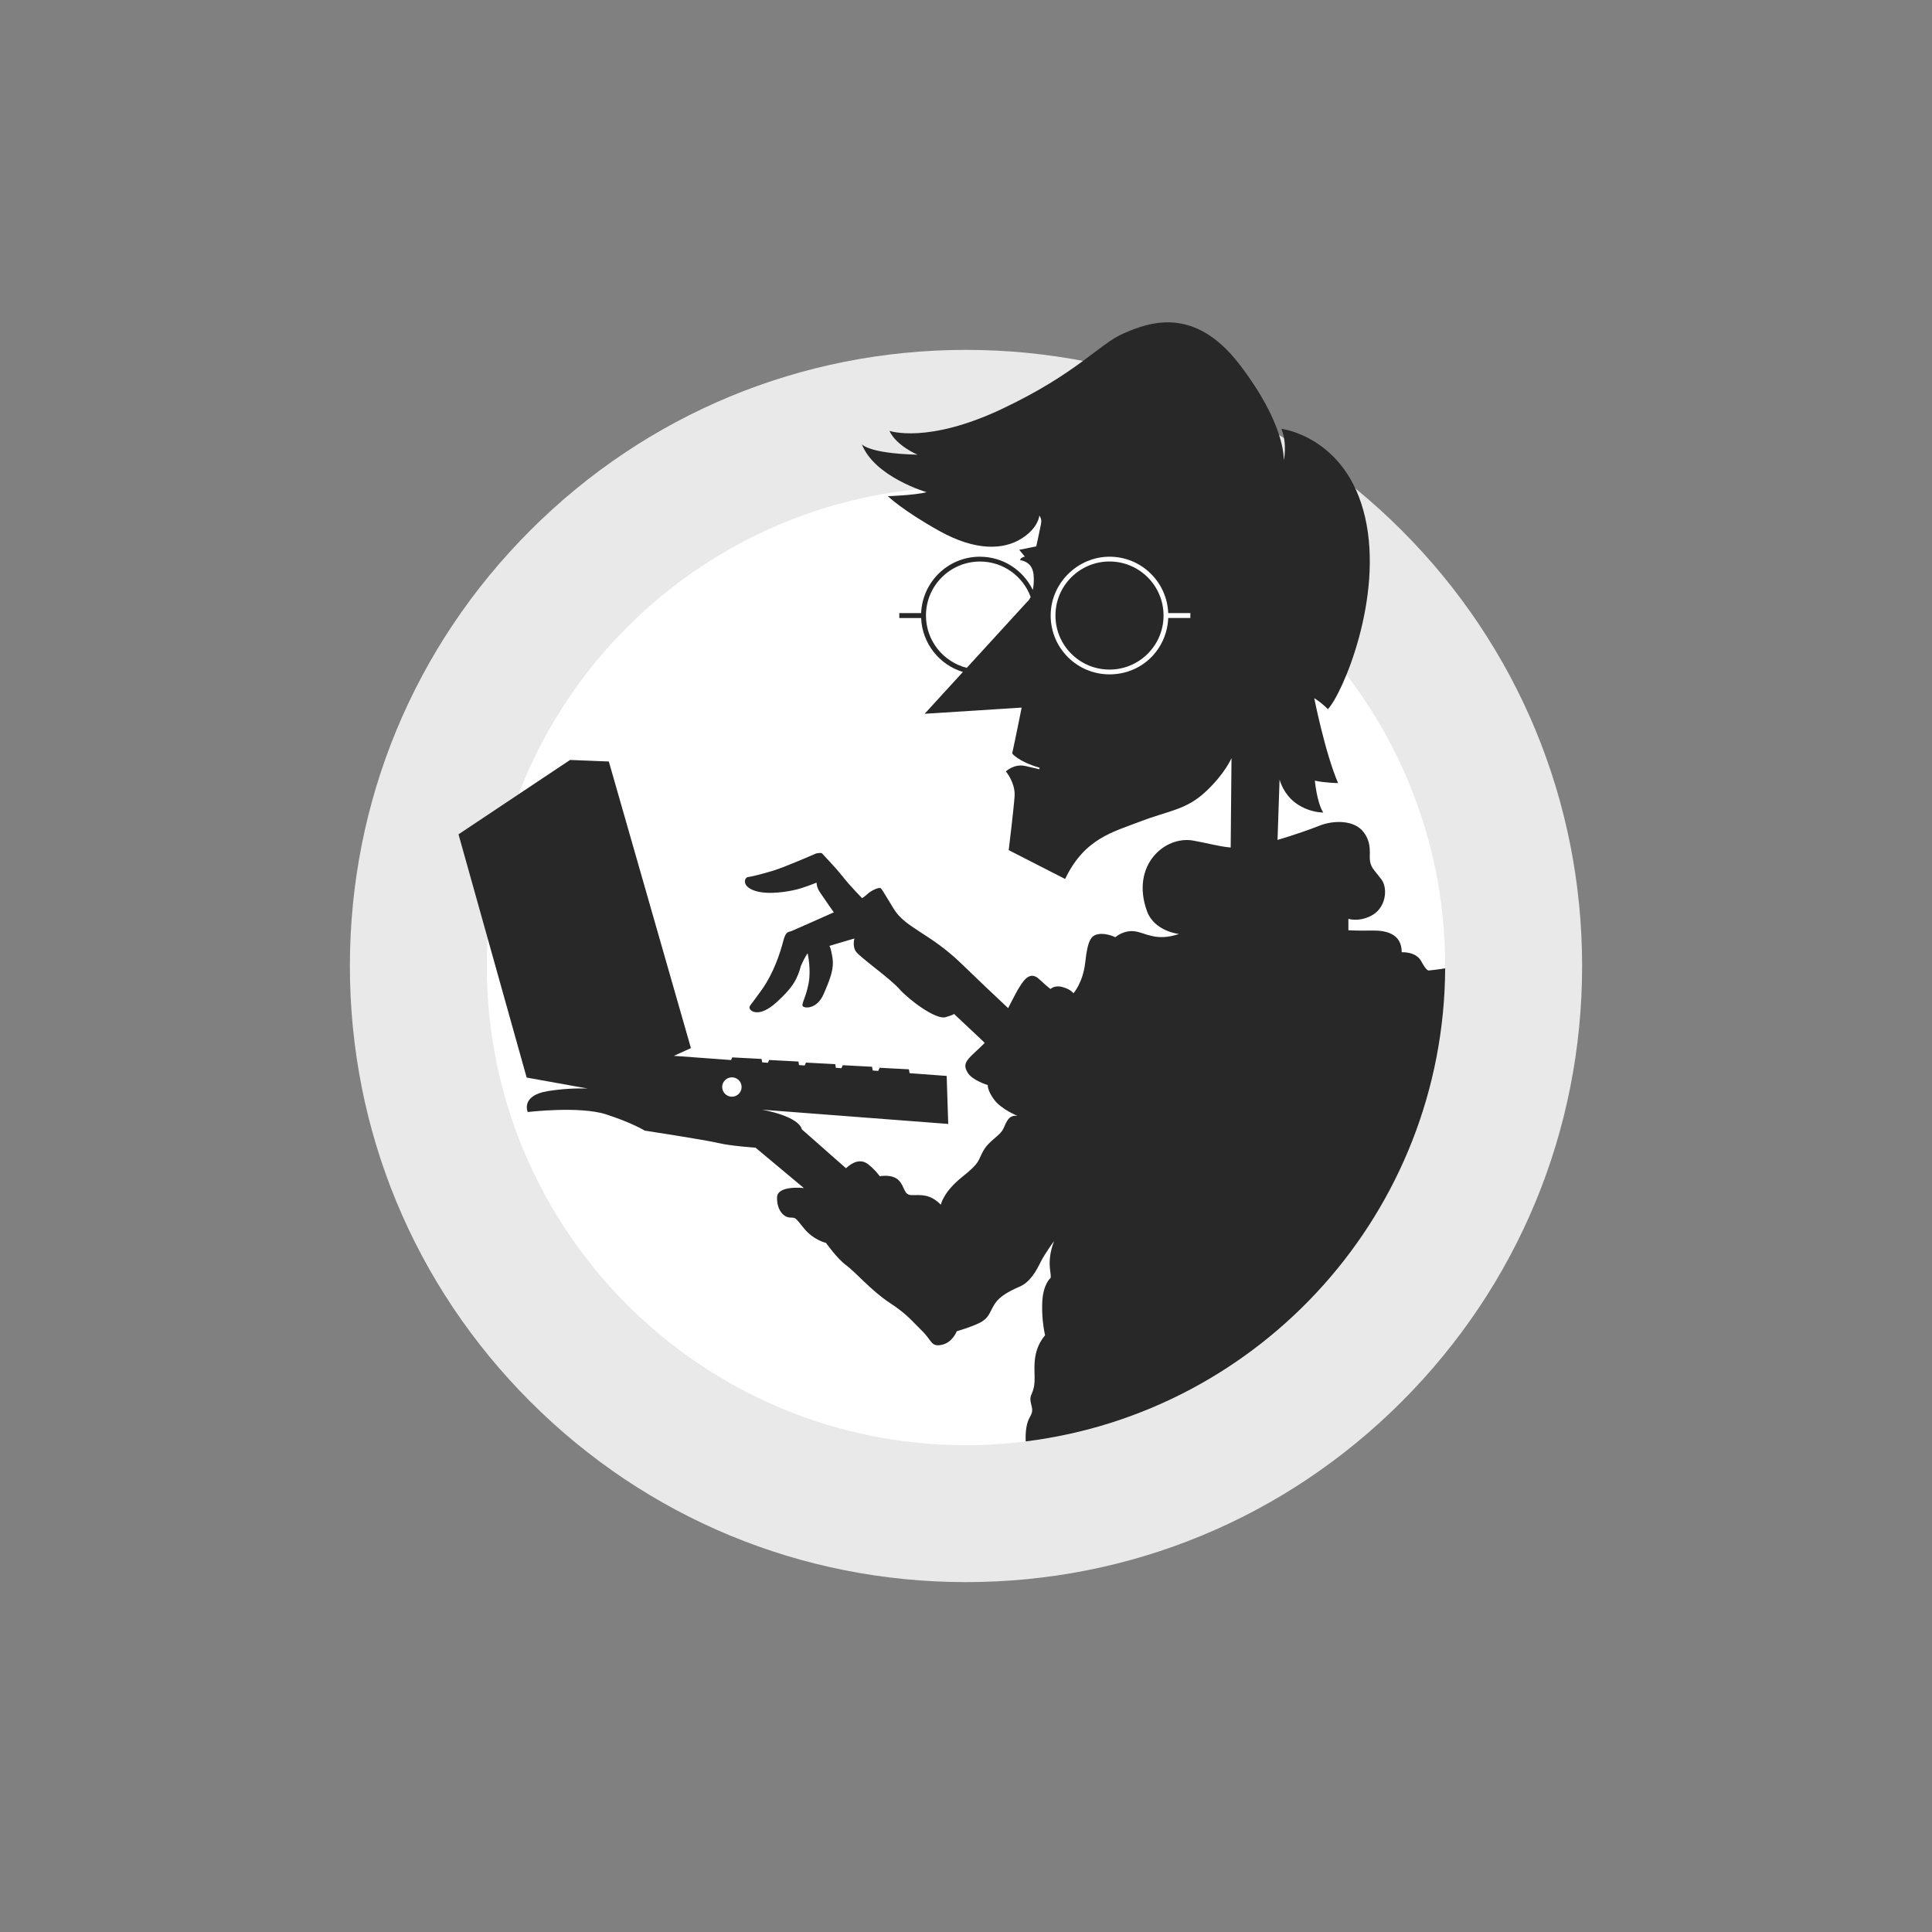 <?xml version="1.0" encoding="UTF-8"?><svg xmlns="http://www.w3.org/2000/svg" viewBox="0 0 400 400"><rect x="0" y="0" width="400" height="400" fill="#808080" stroke="none"/><defs><style>.uuid-3bd51a09-4b00-4377-b0ea-919322a70769{fill:none;}.uuid-fc01a3cb-c400-45ac-9fdc-68380b0dd3ca{fill:#e9e9e9;}.uuid-a25701ed-35d4-4726-bfad-9dab5718f5f2{fill:#fff;}.uuid-78d2edc6-49f0-434b-880e-fd0cfb58e243{fill:#282828;}</style></defs><g id="uuid-b9bfb2c4-f16a-48f0-9107-560126359ca4"><g><circle class="uuid-a25701ed-35d4-4726-bfad-9dab5718f5f2" cx="200" cy="200" r="113.39" transform="translate(-82.84 200) rotate(-45)"/><path class="uuid-fc01a3cb-c400-45ac-9fdc-68380b0dd3ca" d="M200,100.79c54.79,0,99.21,44.42,99.21,99.21s-44.42,99.21-99.21,99.21-99.21-44.42-99.21-99.21,44.42-99.21,99.21-99.21m0-28.35c-34.07,0-66.11,13.27-90.2,37.36-24.09,24.09-37.36,56.13-37.36,90.2s13.27,66.11,37.36,90.2c24.09,24.09,56.13,37.36,90.2,37.36s66.11-13.27,90.2-37.36c24.09-24.09,37.36-56.13,37.36-90.2s-13.27-66.11-37.36-90.2c-24.09-24.09-56.13-37.36-90.2-37.36h0Z"/></g></g><g id="uuid-53c8904b-8a4f-45b4-9e12-8bc51980126f"><path class="uuid-3bd51a09-4b00-4377-b0ea-919322a70769" d="M202.9,116.25c-6.18,0-11.19,5.01-11.19,11.18,0,5.23,3.6,9.61,8.45,10.83l12.49-13.66s.38-.25,.74-1.02c-1.57-4.28-5.67-7.34-10.49-7.34Z"/><path class="uuid-78d2edc6-49f0-434b-880e-fd0cfb58e243" d="M122.3,225.39c-3.12-.13-6,.05-8.87,.51-5.7,.92-4.17,4.33-4.17,4.33,0,0,10.75-1.28,16.2,.48,5.45,1.76,8.02,3.37,8.02,3.37,0,0,12.51,1.92,15.24,2.57,2.73,.64,7.7,.96,7.7,.96l10.01,8.36h-.03s-5.45-.63-5.52,1.93c-.06,2.57,1.28,4.04,2.57,4.17,1.28,.13,.96-.32,2.95,2.18,1.99,2.5,4.62,3.08,4.62,3.08,0,0,2.25,3.21,4.17,4.62,1.92,1.41,5.26,5.32,8.98,7.76,3.72,2.44,4.68,3.85,6.74,5.84,2.05,1.99,1.8,3.34,4.04,2.89,2.25-.45,3.14-2.82,3.14-2.82,0,0,3.98-1.15,5.39-2.12,1.41-.96,1.54-2.12,2.5-3.59,.96-1.48,2.89-2.57,5.13-3.53,2.25-.96,3.53-3.46,4.36-5.13,.83-1.67,2.76-4.3,2.76-4.3-1.67,4.43-.48,6.67-.71,7.63,0,0-1.54,1.22-1.73,4.94-.19,3.72,.58,6.93,.58,6.93-2.89,3.46-2.05,7.19-2.18,9.62-.13,2.44-1.06,2.66-.83,4.01,.23,1.38,.71,1.89-.13,3.3-.74,1.25-.95,3.09-.87,5.05,48.8-6.06,86.6-47.56,86.85-97.95-1.6,.28-3.42,.45-3.42,.45,0,0-.45,.13-1.54-1.92-1.09-2.05-4.04-1.86-4.04-1.86,0-3.79-3.14-4.55-6.16-4.49-3.02,.06-4.88-.06-4.88-.06v-2.37s1.99,.71,4.62-.58c3.15-1.53,3.66-5.71,2.18-7.63-1.48-1.92-2.05-2.31-2.31-3.66-.26-1.35,.51-3.66-1.35-6.09-1.86-2.44-6.03-2.57-9.24-1.28-1.69,.68-5.15,1.9-8.57,2.91l.42-12.47c2.18,6.86,9.04,6.8,9.04,6.8-1.35-2.18-1.73-6.61-1.73-6.61,1.8,.45,4.81,.51,4.81,.51-2.69-6.22-4.94-17.58-4.94-17.58,1.67,1.03,2.82,2.28,2.82,2.28,3.05-3.21,11.55-23.09,7.7-39.77-3.85-16.68-17.32-18.28-17.32-18.28,1.28,3.21,.48,6.74,.48,6.42s.32-7.38-9.14-19.73c-9.46-12.35-18.92-8.66-24.06-6.42-5.13,2.25-9.46,8.18-25.02,15.56-15.56,7.38-23.42,4.59-23.42,4.59,1.48,3.14,5.84,4.94,5.84,4.94-10.26-.26-11.55-2.18-11.55-2.18,2.63,6.8,13.41,9.94,13.41,9.94-2.44,.64-8.02,.83-8.02,.83,0,0,2.95,2.89,10.65,7.19,7.7,4.3,13.41,3.85,17,1.6,3.59-2.25,3.72-4.81,3.72-4.81,.45,.77,.45,1.16,.32,1.86-.13,.71-.96,4.55-.96,4.55l-3.53,.71,1.16,1.41c-.77,.13-1.03,.71-1.03,.71,1.99,.38,2.89,1.54,2.89,3.91,0,.92-.08,1.66-.21,2.28-1.97-4.07-6.13-6.88-10.96-6.88-6.55,0-11.88,5.18-12.16,11.67h-4.52v1.03h4.52c.22,5.28,3.8,9.7,8.65,11.16l-7.92,8.66,20.08-1.28c-1.09,5.52-1.96,9.5-1.96,9.5,0,0,1.25,1.67,5.68,2.95l-.06,.32s-1.19-.29-2.85-.67c-2.4-.55-4.07,1.12-4.07,1.12,0,0,1.99,2.37,1.8,5.13s-1.22,11.16-1.22,11.16l11.68,5.97c4.04-8.4,9.82-9.69,15.65-11.93,5.84-2.25,9.38-2.33,13.47-6.16,3.98-3.72,5.33-6.93,5.33-6.93l-.17,18.51c-2.6-.24-4.79-.92-7.79-1.44-5.93-1.03-12.92,5.18-9.56,14.56,1.54,4.3,6.67,4.78,6.67,4.78-4.81,1.6-6.86-.23-9.17-.55-2.31-.32-4.04,1.22-4.04,1.22,0,0-1.83-.91-3.46-.64-1.54,.26-2.25,1.16-2.76,5.84-.46,4.18-2.44,6.42-2.44,6.42,0,0-.45-.77-2.18-1.28-1.73-.51-2.57,.38-2.57,.38,0,0-.32-.16-2.41-2.09-2.08-1.92-3.53,.96-4.17,1.92-.31,.47-1.24,2.28-2.2,4.13-2.55-2.39-6.17-5.81-9.7-9.23-6.41-6.22-11.55-7.38-13.92-11.23-2.37-3.85-2.31-3.85-2.69-4.3-.38-.45-2.25,.58-2.76,1.09-.51,.51-1.16,.9-1.16,.9,0,0-2.37-2.37-4.04-4.49-1.67-2.12-4.04-4.49-4.23-4.75s-1.28,0-1.28,0c0,0-6.29,2.76-8.79,3.53-2.5,.77-4.68,1.28-5.32,1.35-.64,.06-1.41,1.86,1.41,2.82,2.82,.96,7.18,.13,8.72-.26,1.54-.38,4.11-1.41,4.11-1.41,0,0-.06,.83,.64,1.92,.71,1.09,2.92,4.23,2.92,4.23,0,0-7.92,3.53-8.69,3.85-.77,.32-1.22-.06-1.8,2.18-.58,2.25-1.92,6.48-4.43,10.01-2.5,3.53-2.63,3.27-2.5,3.85,.13,.58,1.99,1.99,5.58-1.28,3.59-3.27,4.3-4.94,5.07-7.63,.83-1.86,1.35-2.5,1.35-2.5,0,0,.77,3.34,.19,6.29-.58,2.95-1.48,4.11-1.22,4.62,.26,.51,2.95,.77,4.36-2.5,1.41-3.27,2.18-5.26,1.8-7.57-.38-2.31-.64-2.37-.64-2.37l5.2-1.54s-.45,1.48,.26,2.63c.7,1.16,6.99,5.52,9.04,7.83,2.05,2.31,7.57,6.41,9.56,5.84,1.74-.51,1.76-.67,1.74-.7l6.39,6.01c-.65,.65-1.35,1.32-2.1,2.01-1.92,1.76-2.41,2.57-1.44,4.17,.96,1.6,4.17,2.57,4.17,2.57,0,0-.16,1.03,1.31,3.02,1.48,1.99,4.81,3.34,4.81,3.34-1.8-.19-2.18,1.09-2.89,2.63-.7,1.54-2.95,2.44-4.17,4.62-1.22,2.18-.51,2.31-4.43,5.45-3.91,3.14-4.36,5.71-4.36,5.71-2.25-2.31-4.17-1.99-5.97-1.99-1.8,0-1.41-1.73-2.76-3.08s-3.91-.83-3.91-.83c0,0-.98-1.38-2.44-2.5-1.61-1.24-3.3-.32-4.56,.84l-9.14-8.05s-.15-2.51-8.21-4.07l38.52,2.95-.32-9.94-7.68-.57-.14-.8-6.06-.32-.29,.65-1.14-.08-.14-.78-6.06-.32-.28,.62-1.15-.08-.13-.76-6.06-.32-.27,.6-1.17-.09-.13-.73-6.06-.32-.26,.58-1.18-.09-.13-.71-6.06-.32-.25,.55-11.84-.87,3.53-1.6-17-59.34-8.02-.32-23.1,15.4h0s14.11,50.36,14.11,50.36l13.2,2.37Zm90.35-100.78l-12.49,13.66c-4.85-1.22-8.45-5.6-8.45-10.83,0-6.18,5.01-11.18,11.19-11.18,4.83,0,8.92,3.06,10.49,7.34-.36,.76-.74,1.02-.74,1.02Z"/><path class="uuid-a25701ed-35d4-4726-bfad-9dab5718f5f2" d="M151.53,227.06c1.11,0,2.01-.9,2.01-2.01s-.9-2-2.01-2-2.01,.9-2.01,2,.9,2.01,2.01,2.01"/><path class="uuid-a25701ed-35d4-4726-bfad-9dab5718f5f2" d="M240.9,127.44c0,6.18-5.01,11.19-11.19,11.19s-11.19-5.01-11.19-11.19,5.01-11.19,11.19-11.19,11.19,5.01,11.19,11.19m5.55-.51h-4.58c-.27-6.49-5.6-11.67-12.16-11.67s-12.18,5.45-12.18,12.18,5.45,12.18,12.18,12.18,11.88-5.18,12.16-11.67h4.58v-1.03Z"/></g></svg>